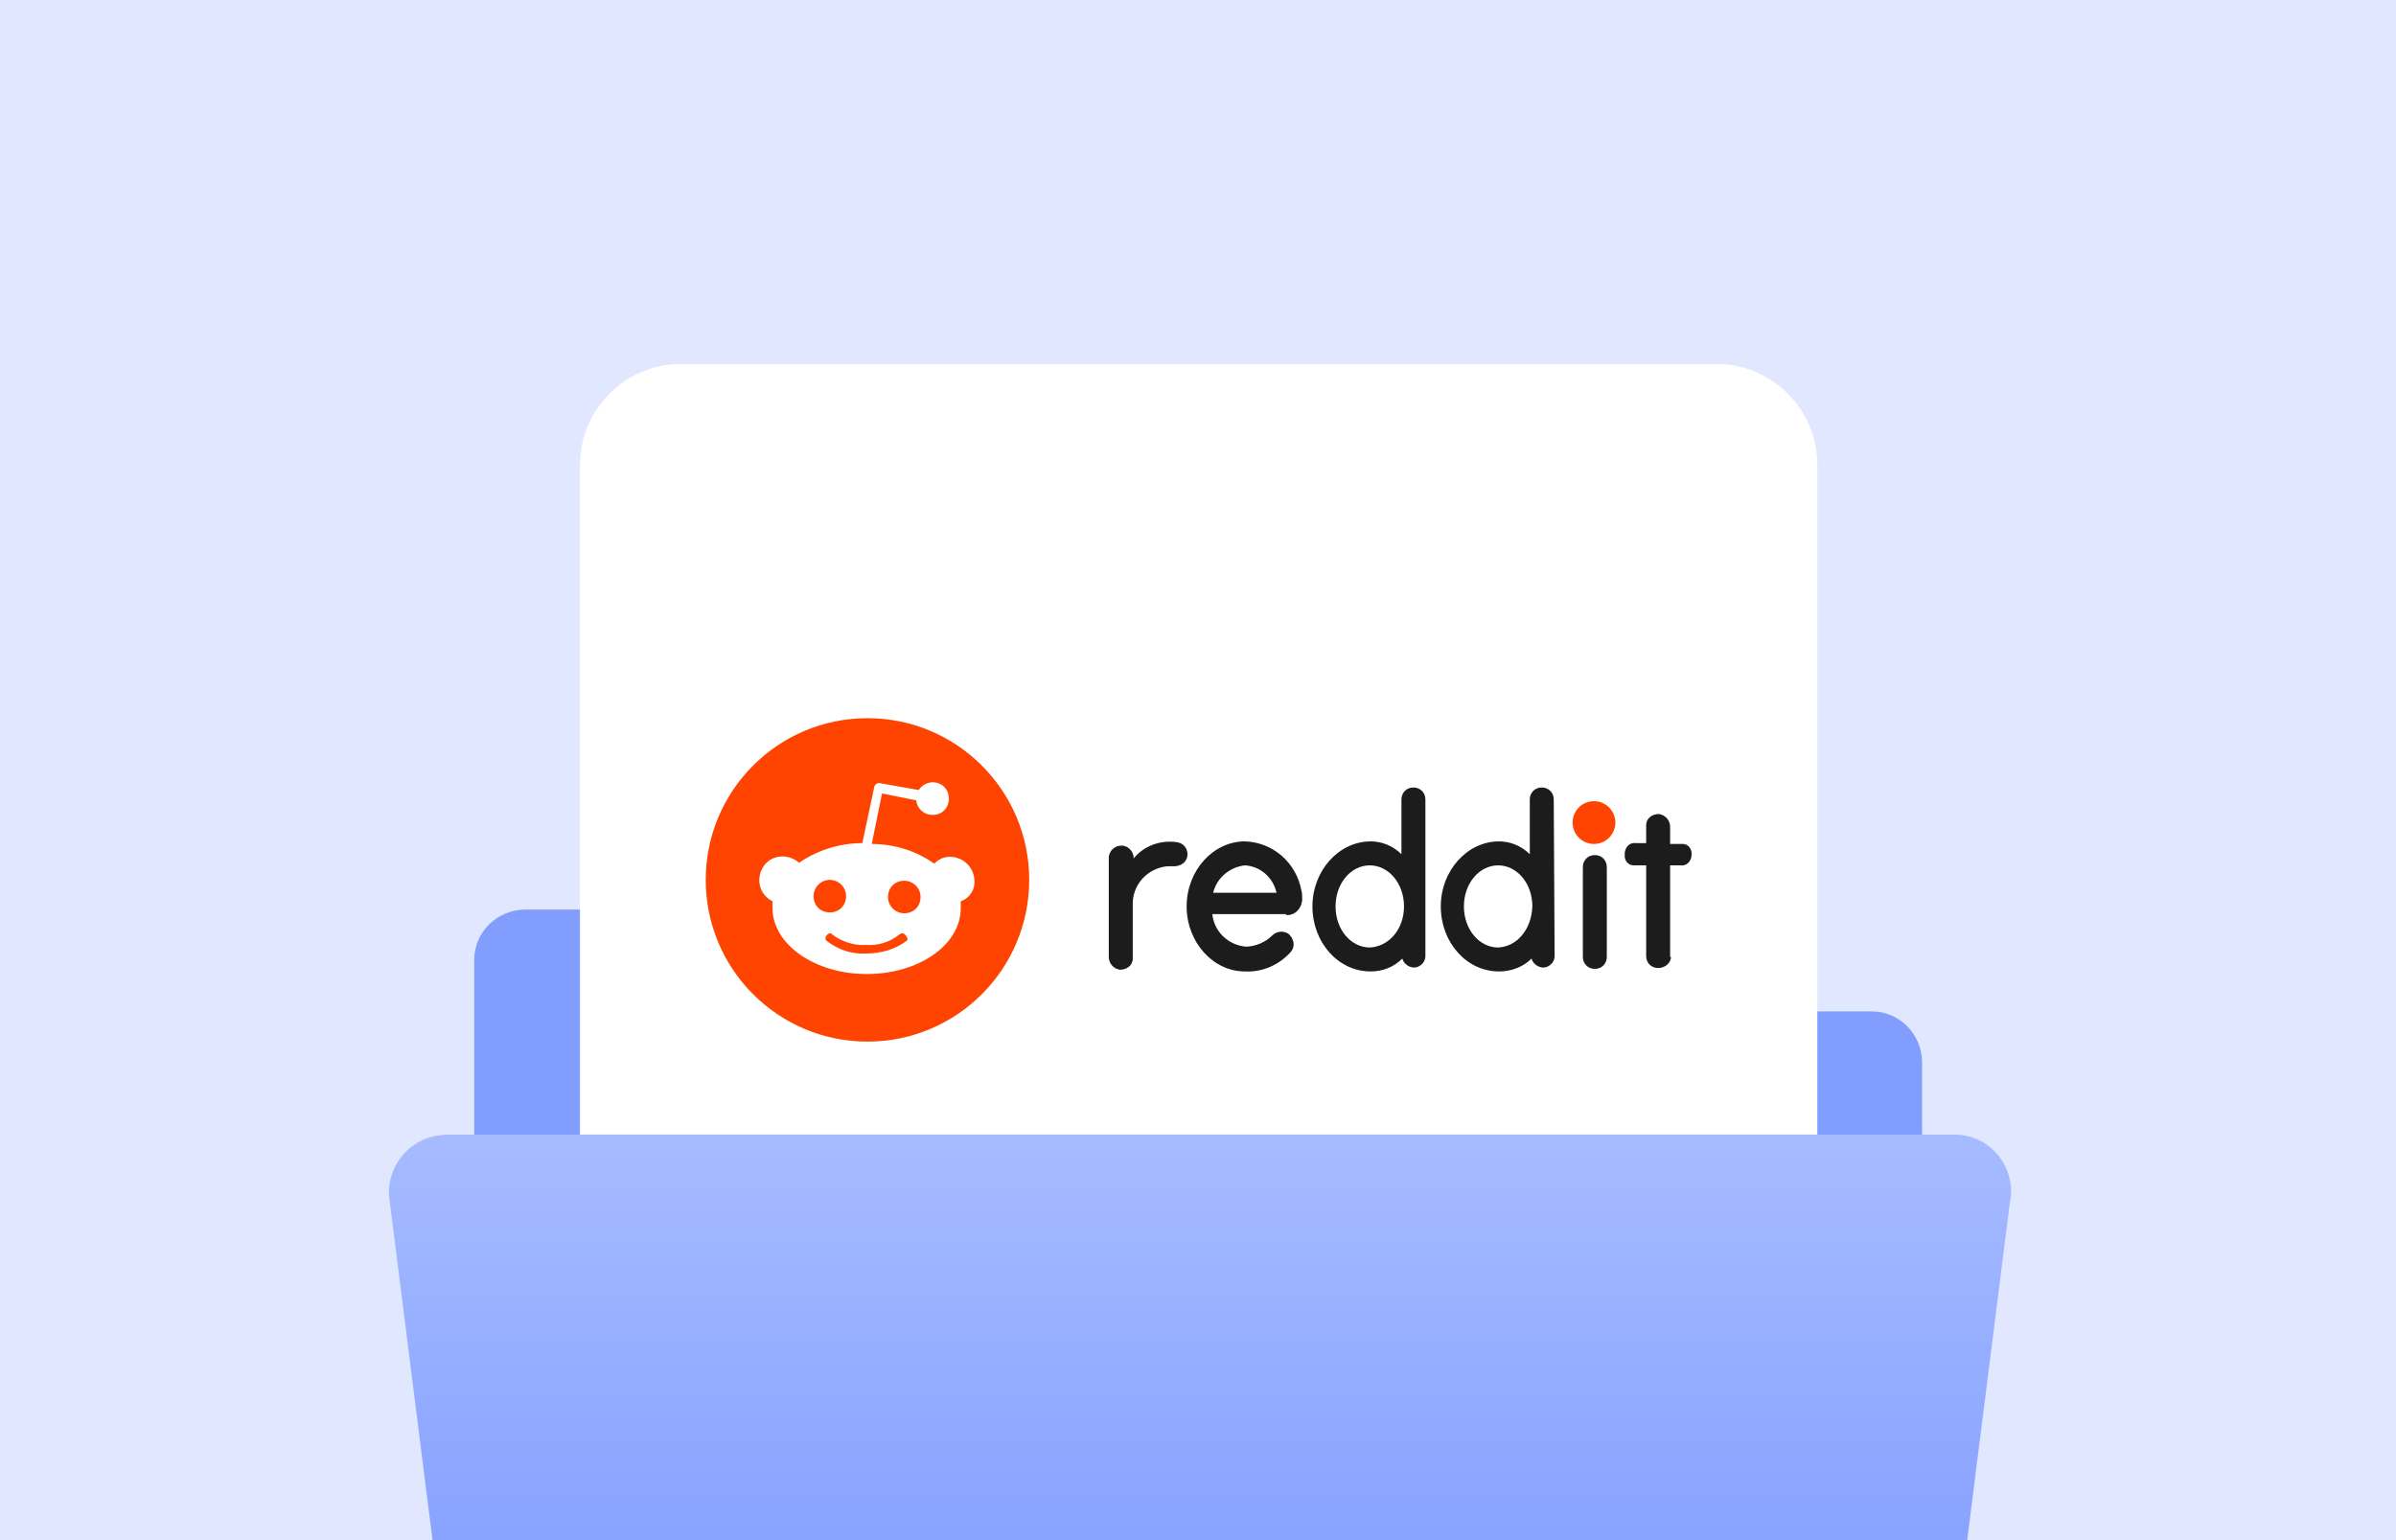 <svg version="1.1" id="Layer_1" xmlns="http://www.w3.org/2000/svg" xmlns:xlink="http://www.w3.org/1999/xlink" x="0px" y="0px" viewBox="0 0 280 180" style="enable-background:new 0 0 280 180;" xml:space="preserve">
<style type="text/css">
	.st0{fill:#E0E7FF;}
	.st1{clip-path:url(#SVGID_2_);}
	.st2{fill:#819EFF;}
	.st3{fill:#FFFFFF;}
	.st4{fill:#1C1C1C;}
	.st5{fill:#FF4300;}
	.st6{fill:url(#SVGID_3_);}
</style>
<g transform="translate(-20 -378)">
	<rect x="20" y="378" class="st0" width="280" height="180"/>
	<g>
		<g>
			<defs>
				<rect id="SVGID_1_" x="20" y="378" width="280" height="180"/>
			</defs>
			<clipPath id="SVGID_2_">
				<use xlink:href="#SVGID_1_"  style="overflow:visible;"/>
			</clipPath>
			<g class="st1">
				<g transform="translate(90.018 124.703)">
					<path class="st2" d="M45.7,365.6L45.7,365.6c0-3.3-2.6-6-5.9-6l0,0H-8.6c-3.3,0-6,2.6-6,5.9l0,0v55.2c0,3.3,2.6,6,5.9,6l0,0
						h157.3c3.3,0,6-2.6,6-5.9c0,0,0,0,0-0.1v-43.2c0-3.3-2.6-6-5.9-6l0,0H51.6C48.3,371.6,45.7,368.9,45.7,365.6z"/>
					<g transform="translate(-2.244 295.833)">
						<path class="st3" d="M132.8,144.6h-121c-6.5,0-11.8-5.3-11.8-11.8v-121C0,5.3,5.3,0,11.8,0h121c6.5,0,11.8,5.3,11.8,11.8v121
							C144.6,139.4,139.4,144.6,132.8,144.6z"/>
						<g>
							<path class="st4" d="M127.4,69.3V58.6h1.2c0.7,0.1,1.2-0.4,1.3-1.1c0,0,0-0.1,0-0.1v0c0.1-0.7-0.4-1.3-1-1.3c0,0,0,0-0.1,0
								h-1.4v-2c0-0.8-0.6-1.4-1.3-1.5c-0.8,0-1.5,0.5-1.5,1.3v2.1h-1.2c-0.7-0.1-1.2,0.4-1.3,1.1c0,0,0,0.1,0,0.1v0.1
								c-0.1,0.7,0.4,1.3,1,1.3c0,0,0,0,0.1,0h1.4v10.6c0,0.8,0.6,1.4,1.4,1.4l0,0c0.8,0,1.5-0.6,1.5-1.3
								C127.4,69.3,127.4,69.3,127.4,69.3z"/>
							<circle class="st5" cx="118.5" cy="53.6" r="2.5"/>
							<path class="st4" d="M120,58.8c0-0.8-0.6-1.4-1.4-1.4s-1.4,0.6-1.4,1.4l0,0v10.5c0,0.8,0.6,1.4,1.4,1.4s1.4-0.6,1.4-1.4V58.8
								z"/>
							<path class="st4" d="M98.8,50.9c0-0.8-0.6-1.4-1.4-1.4l0,0l0,0c-0.8,0-1.4,0.6-1.4,1.4l0,0v6.4c-1-1-2.3-1.5-3.6-1.5
								c-3.7,0-6.8,3.4-6.8,7.6s3,7.6,6.8,7.6c1.4,0,2.7-0.5,3.7-1.5c0.2,0.7,1,1.2,1.7,1c0,0,0,0,0,0c0.6-0.2,1-0.7,1-1.3V50.9z
								 M92.3,68.2c-2.2,0-4-2.1-4-4.8c0-2.7,1.8-4.8,4-4.8c2.2,0,4,2.1,4,4.8C96.3,66.1,94.5,68.1,92.3,68.2L92.3,68.2z"/>
							<path class="st4" d="M113.8,50.9c0-0.8-0.6-1.4-1.4-1.4l0,0c-0.8,0-1.4,0.6-1.4,1.4c0,0,0,0,0,0l0,0v6.4
								c-1-1-2.3-1.5-3.6-1.5c-3.7,0-6.8,3.4-6.8,7.6s3,7.6,6.8,7.6c1.4,0,2.8-0.5,3.8-1.5c0.2,0.7,1,1.2,1.7,1c0,0,0,0,0,0
								c0.6-0.2,1-0.7,1-1.3L113.8,50.9z M107.3,68.2c-2.2,0-4-2.1-4-4.8c0-2.7,1.8-4.8,4-4.8c2.2,0,4,2.1,4,4.8
								C111.2,66.1,109.5,68.1,107.3,68.2L107.3,68.2z"/>
							<path class="st4" d="M82.5,64.4c1,0.1,1.8-0.7,1.9-1.7v-0.2c0-0.3,0-0.7-0.1-1c-0.6-3.2-3.3-5.6-6.6-5.7
								c-3.7,0-6.8,3.4-6.8,7.6S74,71,77.7,71c2,0.1,3.9-0.7,5.3-2.2c0.6-0.6,0.5-1.5-0.1-2.1c0,0,0,0,0,0l-0.1-0.1
								c-0.6-0.4-1.4-0.3-1.9,0.2c-0.8,0.8-2,1.3-3.1,1.3c-2.1-0.2-3.7-1.8-3.9-3.8H82.5z M77.7,58.6c1.8,0.1,3.3,1.4,3.7,3.2H74
								C74.4,60.1,75.9,58.8,77.7,58.6L77.7,58.6z"/>
							<path class="st4" d="M71,57.3c0-0.7-0.5-1.3-1.2-1.4c-1.9-0.3-3.9,0.4-5.1,1.9v-0.2c-0.1-0.8-0.8-1.4-1.6-1.3
								c-0.7,0.1-1.2,0.6-1.3,1.3v11.7c0,0.8,0.6,1.4,1.3,1.5c0.8,0,1.5-0.5,1.5-1.3c0-0.1,0-0.1,0-0.2v-6c-0.1-2.4,1.7-4.4,4.1-4.6
								c0,0,0,0,0,0c0.2,0,0.4,0,0.6,0h0.3C70.5,58.6,71,58,71,57.3z"/>
						</g>
						<g>
							<circle class="st5" cx="33.6" cy="60.3" r="18.9"/>
							<path class="st3" d="M46.1,60.3c-0.1-1.5-1.3-2.7-2.9-2.7c-0.7,0-1.3,0.3-1.8,0.8c-2.1-1.5-4.7-2.3-7.3-2.3l1.2-5.9l4,0.8
								c0.1,1,1,1.8,2.1,1.7s1.8-1,1.7-2.1s-1-1.8-2.1-1.7c-0.6,0.1-1.1,0.4-1.4,0.9L35.1,49c-0.3-0.1-0.6,0.1-0.7,0.4c0,0,0,0,0,0
								L33,56c-2.6,0-5.2,0.8-7.4,2.3c-1.1-1-2.9-1-3.9,0.1s-1,2.9,0.1,3.9c0.2,0.2,0.5,0.4,0.7,0.5c0,0.3,0,0.6,0,0.8
								c0,4.2,4.9,7.7,11,7.7s11-3.4,11-7.7c0-0.3,0-0.6,0-0.8C45.6,62.4,46.2,61.4,46.1,60.3z M27.3,62.2c0-1,0.8-1.9,1.9-1.9
								c1,0,1.9,0.8,1.9,1.9s-0.8,1.9-1.9,1.9C28.1,64.1,27.3,63.3,27.3,62.2z M38.2,67.4c-1.3,1-3,1.5-4.7,1.5
								c-1.7,0.1-3.3-0.4-4.7-1.5c-0.2-0.2-0.1-0.5,0.1-0.7c0.2-0.2,0.5-0.2,0.6,0c1.1,0.8,2.5,1.3,3.9,1.2c1.4,0.1,2.8-0.3,3.9-1.2
								c0.2-0.2,0.5-0.2,0.7,0S38.4,67.3,38.2,67.4L38.2,67.4L38.2,67.4z M37.9,64.2c-1,0-1.9-0.8-1.9-1.9s0.8-1.9,1.9-1.9
								c1,0,1.9,0.8,1.9,1.9C39.8,63.4,39,64.2,37.9,64.2C37.9,64.3,37.9,64.3,37.9,64.2L37.9,64.2z"/>
						</g>
					</g>
					
						<linearGradient id="SVGID_3_" gradientUnits="userSpaceOnUse" x1="-853.749" y1="-192.221" x2="-853.749" y2="-191.222" gradientTransform="matrix(189.595 0 0 105.141 161936.797 20596.184)">
						<stop  offset="0" style="stop-color:#A6BBFF"/>
						<stop  offset="1" style="stop-color:#6486FF"/>
					</linearGradient>
					<path class="st6" d="M146.8,491.1H-6.3c-3.3,0-6.2-2.5-6.6-5.8l-11.6-91.8c-0.5-3.6,2.1-7,5.7-7.5c0.3,0,0.6-0.1,0.9-0.1h176.3
						c3.7,0,6.6,3,6.6,6.7c0,0.3,0,0.6-0.1,0.9l-11.6,91.8C152.9,488.6,150.1,491.1,146.8,491.1z"/>
				</g>
			</g>
		</g>
	</g>
</g>
</svg>
